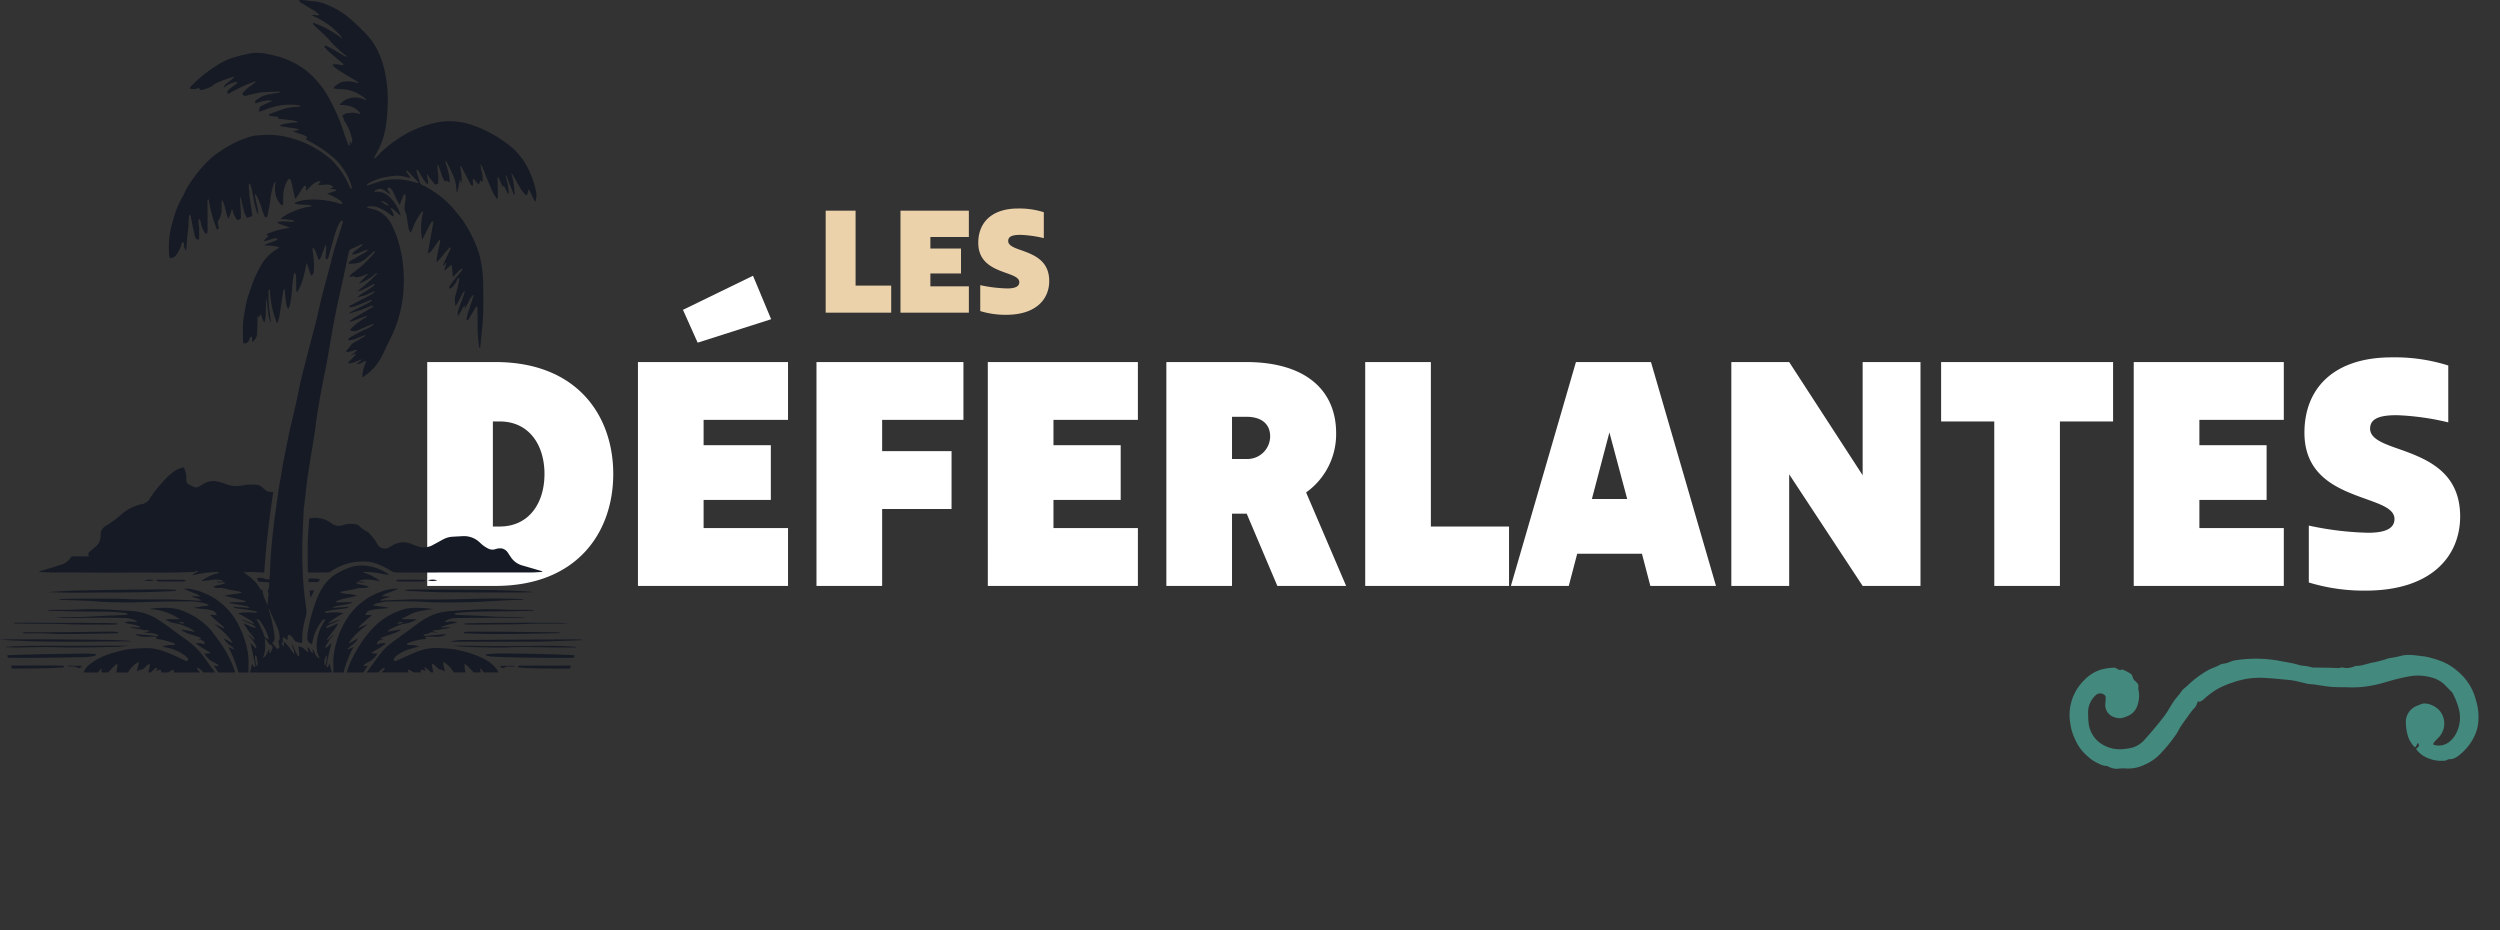 <?xml version="1.0" encoding="UTF-8"?> <svg xmlns="http://www.w3.org/2000/svg" xmlns:xlink="http://www.w3.org/1999/xlink" width="631.671" height="235" viewBox="0 0 631.671 235"><rect x="0" y="0" width="631.671" height="235" fill="#333333" stroke="none"/><defs><clipPath id="clip-path"><rect id="Rectangle_18" data-name="Rectangle 18" width="90.057" height="70.338" transform="translate(0 0)" fill="#43897e"></rect></clipPath><clipPath id="clip-path-2"><rect id="Rectangle_26" data-name="Rectangle 26" width="147.016" height="169.908" fill="none"></rect></clipPath></defs><g id="Groupe_165" data-name="Groupe 165" transform="translate(-174.322 -4286.5)"><g id="Groupe_48" data-name="Groupe 48" transform="translate(0 1763.5)"><path id="Tracé_3795" data-name="Tracé 3795" d="M4.266,0H21.488c20.7,0,29.783-13.588,29.783-28.282S42.186-56.564,21.488-56.564H4.266Zm16.59-15.01V-41.554h1.738c7.268,0,11.3,5.767,11.3,13.272S29.862-15.01,22.594-15.01ZM57.512,0h37.92V-14.615H74.1v-7.11H91.087V-35.55H74.1v-6.4h21.33V-56.564H57.512ZM72.6-61.462l18.565-5.925L86.584-78.368l-17.7,8.611ZM102.621,0h16.59V-19.434h17.538V-34.049H119.211v-7.9h20.54V-56.564h-37.13Zm43.292,0h37.92V-14.615H162.5v-7.11h16.985V-35.55H162.5v-6.4h21.33V-56.564h-37.92Zm61.7-32.074V-42.739h3.555c4.029,0,6.083,1.9,6.083,4.977a5.762,5.762,0,0,1-6.083,5.688Zm0,32.074V-18.249h3.713L219.067,0h17.38L226.335-23.621a18.056,18.056,0,0,0,7.584-15.01c0-10.428-7.268-17.933-22.752-17.933H191.022V0Zm33.654,0h36.34V-15.01h-19.75V-56.564h-16.59Zm57.275-21.962,4.424-16.827,4.5,16.827ZM278.08,0H292.7l2.133-8.137h16.353L313.314,0H329.9L313.472-56.564h-18.96Zm55.695,0H348.39V-28.2L366.955,0H381.57V-56.564H366.955v28.6l-18.565-28.6H333.775Zm66.439,0H416.8V-41.554h13.43v-15.01h-43.45v15.01h13.43Zm35.234,0h37.92V-14.615h-21.33v-7.11h16.985V-35.55H452.038v-6.4h21.33V-56.564h-37.92Zm44.24-.869a47.521,47.521,0,0,0,14.378,2.054c16.748,0,23.858-8.848,23.858-18.723,0-10.9-7.9-14.3-14.378-16.669-4.5-1.58-8.374-2.765-8.374-5.53,0-2.528,2.37-3.4,6.715-3.4a65.019,65.019,0,0,1,13.035,1.817V-55.695a44.812,44.812,0,0,0-14.3-2.054c-14.457,0-22.041,7.663-22.041,19.039,0,9.164,5.925,12.956,11.771,15.326,5.53,2.291,10.981,3.239,10.981,6.478,0,2.212-1.975,3.476-6.636,3.476a78.453,78.453,0,0,1-15.01-1.817Z" transform="translate(278 2671.043)" fill="#fff"></path><path id="Tracé_3794" data-name="Tracé 3794" d="M1.944,0H18.5V-6.84h-9V-25.776H1.944Zm18.9,0h17.28V-6.66H28.4V-9.9h7.74v-6.3H28.4v-2.916h9.72v-6.66H20.844ZM41-.4A21.655,21.655,0,0,0,47.556.54c7.632,0,10.872-4.032,10.872-8.532,0-4.968-3.6-6.516-6.552-7.6-2.052-.72-3.816-1.26-3.816-2.52,0-1.152,1.08-1.548,3.06-1.548a29.629,29.629,0,0,1,5.94.828V-25.38a20.42,20.42,0,0,0-6.516-.936c-6.588,0-10.044,3.492-10.044,8.676,0,4.176,2.7,5.9,5.364,6.984,2.52,1.044,5,1.476,5,2.952,0,1.008-.9,1.584-3.024,1.584A35.751,35.751,0,0,1,41-6.948Z" transform="translate(381 2602)" fill="#ecd2ab"></path><g id="Groupe_45" data-name="Groupe 45" transform="translate(766.66 2758) rotate(-146)"><g id="Groupe_35" data-name="Groupe 35" transform="translate(0 0)" clip-path="url(#clip-path)"><path id="Tracé_3140" data-name="Tracé 3140" d="M10.588,48.227c-.369.682-.211,1.167.481,1.391-.044-.328-.085-.634-.125-.94-.048-.38.134-.454.461-.355a6.82,6.82,0,0,1,2.94,1.515,13.437,13.437,0,0,1,2.3,2.626,4.4,4.4,0,0,1-.116,4.691c-.18.3-.411.563-.58.864-.824,1.463-3.637,1.88-5.126,1.338a5.064,5.064,0,0,1-3.4-5.453c.112-.609.218-1.219.3-1.834a2.552,2.552,0,0,0-.075-.618,2.287,2.287,0,0,0-.545.114,4.328,4.328,0,0,0-2.451,2.523,7.152,7.152,0,0,0-.34,1.978,8.634,8.634,0,0,0,2.681,6.2,18.226,18.226,0,0,0,3.789,2.654,2.746,2.746,0,0,0,.945.245c.869.177,1.734.4,2.613.5a8.012,8.012,0,0,0,3.534-.6,12.23,12.23,0,0,0,3.975-2.381,32.384,32.384,0,0,0,2.395-2.448c.338-.353.66-.722.98-1.092,1.01-1.17,1.951-2.409,3.04-3.5a26.1,26.1,0,0,1,4.9-4.039c1.28-.775,2.482-1.684,3.783-2.419s2.68-1.324,4.022-1.981c.279-.136.547-.3.82-.443a7.12,7.12,0,0,1,.729-.377c.812-.316,1.636-.6,2.446-.922a15.758,15.758,0,0,0,1.753-.775c2.035-1.113,4.09-2.2,6.066-3.406a19.7,19.7,0,0,0,3.163-2.452,21.99,21.99,0,0,0,2.582-2.959,22.985,22.985,0,0,0,2.266-3.6A23.641,23.641,0,0,0,62.065,28.5c.169-.585.3-1.131.976-1.33a3.42,3.42,0,0,1-.2-2.226,21.424,21.424,0,0,0,.128-2.236c.036-1.037.079-2.075.07-3.112-.006-.64-.132-1.278-.155-1.917a37.21,37.21,0,0,1,.48-6.178,12.009,12.009,0,0,1,1.888-5.156A9.276,9.276,0,0,1,68.577,3,9.683,9.683,0,0,0,70.3,1.735,4.76,4.76,0,0,1,72.511.905c.142-.031.32-.019.422-.1A4.99,4.99,0,0,1,75.124.155a8.918,8.918,0,0,1,3.1-.033,11.488,11.488,0,0,1,4.891,1.648,15.485,15.485,0,0,1,2.311,1.624A19.727,19.727,0,0,1,87.51,5.63,12.33,12.33,0,0,1,89.776,15.7a9.543,9.543,0,0,1-2.025,4.493,15.04,15.04,0,0,1-2.51,2.283c-.24.192-.694.1-1.044.174-.214.044-.535.093-.6.235-.2.434-.579.4-.925.454a10.462,10.462,0,0,1-1.631.167,1.259,1.259,0,0,1-.875-.335,1.812,1.812,0,0,0-1.3-.568c-.6-.1-1.2-.2-1.435-.908a1.364,1.364,0,0,0-.383-.459,7.435,7.435,0,0,1-2-3.541,4.227,4.227,0,0,1,.4-3.184,7.487,7.487,0,0,1,1.36-1.748,4.272,4.272,0,0,1,1.379-.641,3.2,3.2,0,0,1,3.79,1.4c.172.324.353.642.542.958.536.9.7.984,1.559.838a1.671,1.671,0,0,0,1.212-1.4,5.754,5.754,0,0,0-1.1-4.848,18.871,18.871,0,0,0-1.277-1.722,7.326,7.326,0,0,0-4.5-2.591,8.476,8.476,0,0,0-6.375,1.794,15.994,15.994,0,0,0-1.82,1.67,6.678,6.678,0,0,0-1.5,3.646c-.342,2.4-.6,4.823-.756,7.244-.1,1.557.092,3.128.092,4.693,0,.856-.135,1.71-.2,2.567a9.656,9.656,0,0,1-.047,1.146c-.113.577-.342,1.132-.451,1.709a24.559,24.559,0,0,1-2.021,5.8c-.473,1.016-1.248,1.887-1.746,2.893-.335.678-.969,1.017-1.376,1.587-.254.355-.511.708-.767,1.062a1.615,1.615,0,0,1-.2.26,33.1,33.1,0,0,1-9.384,6.3c-1.13.466-2.235.994-3.365,1.461-.67.274-1.375.463-2.049.729-.387.154-.735.4-1.116.576-.4.184-.824.335-1.239.5a1.951,1.951,0,0,0-.356.125c-1.213.789-2.418,1.592-3.632,2.377-.593.384-1.2.743-1.8,1.117a1.833,1.833,0,0,0-.244.213c-.2.182-.37.474-.6.53A4.342,4.342,0,0,0,35.6,56.074a5.144,5.144,0,0,0-.5.624c-.078.1-.127.241-.227.3-1.321.837-2.094,2.217-3.225,3.25a29.3,29.3,0,0,0-2.416,2.805c-.047.055-.079.126-.131.176a25.382,25.382,0,0,0-2.056,2.021c-1.356,1.661-3.313,2.4-5.1,3.362a22.459,22.459,0,0,1-3.566,1.227,13.623,13.623,0,0,1-5.208.436,14.422,14.422,0,0,1-5.579-1.635,15.351,15.351,0,0,1-2.738-1.934,13.678,13.678,0,0,1-3.157-3.6A10.179,10.179,0,0,1,.2,59.315,13.191,13.191,0,0,1,.392,53.8c.324-1.187.595-2.464,1.8-3.207.249-.154.319-.57.552-.78A8.553,8.553,0,0,1,6.936,47.8a6.431,6.431,0,0,1,3.38.2.812.812,0,0,1,.191.105c.028.019.04.06.081.125" transform="translate(0 -0.001)" fill="#43897e"></path></g></g><g id="Groupe_47" data-name="Groupe 47" transform="translate(174.322 2523)" clip-path="url(#clip-path-2)"><path id="Tracé_3144" data-name="Tracé 3144" d="M142.98,47.945a21.624,21.624,0,0,0-1.224-3.836,17.663,17.663,0,0,0-5.986-7.8,32.38,32.38,0,0,0-8.668-4.668,18.681,18.681,0,0,0-5.139-.993,16.651,16.651,0,0,0-4.7.451,27.661,27.661,0,0,0-8.782,3.783,29.669,29.669,0,0,0-5.763,4.806,2.625,2.625,0,0,1-.437.314l-.136-.126c.123-.25.229-.511.373-.748a19.533,19.533,0,0,0,2.566-7.005,41.584,41.584,0,0,0,.454-4.716,33.958,33.958,0,0,0-.592-8.883,22.37,22.37,0,0,0-1.928-5.809,17.588,17.588,0,0,0-2.755-4.007c-1.2-1.255-2.476-2.448-3.762-3.62A21.353,21.353,0,0,0,90.763,1.4,11.352,11.352,0,0,0,87.018.325C86.054.25,85.1.112,84.132.018A1.48,1.48,0,0,0,83.1.209a4.61,4.61,0,0,0,.495.421q1.351.836,2.716,1.652a7.878,7.878,0,0,1,2.027,1.5c-.64.289-1.261-.258-1.915.109a21.531,21.531,0,0,1,4.287,2.413c1.366.991,3.268,2.862,3.386,3.453a26.06,26.06,0,0,0-7.406-4.044c-.013.465.29.657.518.875,1.077,1.031,2.2,2.019,3.238,3.084a29.709,29.709,0,0,0,4.61,4.383c.089.059.132.19.2.288a1.941,1.941,0,0,1-.763-.28c-.936-.545-1.864-1.1-2.8-1.641-.49-.28-1-.528-1.5-.785-.207-.106-.422-.208-.6.171a9.743,9.743,0,0,0,.893,1.028c1.184,1.047,2.395,2.063,3.6,3.089.165.141.393.253.221.542-.876-.031-1.735-.428-2.7-.1a3.17,3.17,0,0,0,.406.492c.5.383,1,.777,1.536,1.109,1.421.879,2.862,1.727,4.29,2.594a2.719,2.719,0,0,1,.386.41,2.717,2.717,0,0,1-.541-.057,6.493,6.493,0,0,0-2.868-.321,3.4,3.4,0,0,0-1.235.28,7.806,7.806,0,0,0-1.271.894,4.245,4.245,0,0,0-.473.545c.448.069.771.137,1.1.166.832.074,1.68.057,2.5.21a10.328,10.328,0,0,1,4.552,2.286.844.844,0,0,1,.147.245l-.063.119a5.37,5.37,0,0,0-3.507-.649,4.945,4.945,0,0,0-3.186,1.854,7.777,7.777,0,0,1,3.041.412,4.579,4.579,0,0,1,2.316,1.77c-.155.04-.229.087-.277.068a6.084,6.084,0,0,0-2.614-.244,2.138,2.138,0,0,0-1.778.806c.16.237.45.476.42.664-.053.339.137.514.276.724a12.587,12.587,0,0,1,1.8,4.344,1.49,1.49,0,0,1-.148,1.21l-.415-.809a1.871,1.871,0,0,0,.045.654c.05.221.142.442-.211.641a2.876,2.876,0,0,1-.289-.465c-.317-.819-.652-1.633-.918-2.469a47.078,47.078,0,0,0-3.6-8.53,23.156,23.156,0,0,0-6.036-7.49,20.941,20.941,0,0,0-5.621-3.075,26.274,26.274,0,0,0-4.362-1.145,10.742,10.742,0,0,0-3.871-.168,43.667,43.667,0,0,0-5.033,1.246,16.959,16.959,0,0,0-3.617,1.8A32.87,32.87,0,0,0,55.905,21.8a4.421,4.421,0,0,0-.393.535,3.208,3.208,0,0,0,2.377-.124l.353.557A7.2,7.2,0,0,0,61.7,21.388a5.968,5.968,0,0,1,1.366-.741c1.109-.437,2.237-.824,3.36-1.224a2.045,2.045,0,0,1,.465,0c-.386.34-.642.581-.916.8-.4.326-.833.621-1.228.956a1.555,1.555,0,0,0-.581,1,7.119,7.119,0,0,1,2.775-1.425.475.475,0,0,1,.639.16c-.767.85-1.9,1.293-2.564,2.208.086.241.155.435.236.664a38.319,38.319,0,0,1,7.01-3.3,1.2,1.2,0,0,1-.376.515c-.318.253-.655.482-.98.726a10.6,10.6,0,0,0-2.114,1.97c.026.045.033.07.05.083.034.027.089.04.108.074.235.44.562.427,1,.306.95-.262,1.921-.452,2.883-.669a5.632,5.632,0,0,1,.927-.185c1.443-.073,2.888-.124,4.332-.176a2.039,2.039,0,0,1,.407.067,1.231,1.231,0,0,1-.634.277c-.709.119-1.422.211-2.128.345a6.922,6.922,0,0,0-3.673,1.729c.03.165.061.331.1.567.725-.2,1.4-.43,2.092-.58a4.355,4.355,0,0,1,2.158-.058,2.993,2.993,0,0,1-.613.3c-.7.311-1.4.634-2.1.946-.678.3-.508.914-.632,1.532.291-.088.482-.136.666-.2q.792-.289,1.581-.592a16.175,16.175,0,0,1,7.582-.909c.225.023.491.007.634.327-.2.036-.347.076-.5.091a16.035,16.035,0,0,0-3.931.617c-1.041.367-2.076.754-3.107,1.149-.187.072-.463.127-.373.507l2.33.3c-.01.152-.02.3-.032.471.879.092,1.738.129,2.573.284a7.612,7.612,0,0,1,2.547.52,6.047,6.047,0,0,1-1.557.176c-.558.075-1.117.154-1.67.254a2.878,2.878,0,0,0-1.594.606c.959.146,1.783.229,2.587.408a10.321,10.321,0,0,1,2.362.428c0,.051,0,.1,0,.153l-1.515.3c1.191.688,2.556.7,3.628,1.485l-.369.508c.044.066.061.116.1.137.114.072.233.136.352.2a33.451,33.451,0,0,1,5.9,3.822A15.716,15.716,0,0,1,96.3,46.528a11.358,11.358,0,0,1,.247,1.169c-.463-.019-.505-.337-.6-.566a20.772,20.772,0,0,0-2.981-4.979,15.674,15.674,0,0,0-3.167-3.045,26.1,26.1,0,0,0-11-4.758,22.686,22.686,0,0,0-2.748-.284c-1.012-.025-2.03.053-3.042.126a9.135,9.135,0,0,0-1.926.268,31.936,31.936,0,0,0-3.036,1.1,25.967,25.967,0,0,0-4.723,2.632,16.274,16.274,0,0,0-1.608,1.119,28.157,28.157,0,0,0-4.672,4.978A27.317,27.317,0,0,0,54.6,48.008c-.273.569-.518,1.155-.837,1.7a21.636,21.636,0,0,0-1.971,4.439c-.271.854-.471,1.731-.748,2.582a19.648,19.648,0,0,0-.657,3.7,20.3,20.3,0,0,0-.008,4.126,4.123,4.123,0,0,0,.167.662,2.148,2.148,0,0,0,1.9-1.2,7.493,7.493,0,0,0,1.02-2.347,2.19,2.19,0,0,1,.25-.524c.432.078.4.374.387.638a2.942,2.942,0,0,0,.47,1.556,2.293,2.293,0,0,0,.154-.659c.108-1.284.2-2.568.316-3.851.033-.381.132-.757.157-1.138.067-1.034.107-2.071.169-3.1a1.925,1.925,0,0,1,.213-.458c.136.37.237.589.3.819.057.215.059.443.105.661.234,1.1.454,2.2.721,3.287a2.861,2.861,0,0,0,.763,1.768c.066-.429.33-.147.484-.161,0-.87-.024-1.725.007-2.577s-.363-1.71-.063-2.662c.614.578.427,1.357.709,1.965a7.119,7.119,0,0,0,.983,1.885c.468-.263.477-.263.483-.663.01-.656.01-1.313.007-1.969-.008-1.81-.022-3.62-.027-5.43,0-.228-.085-.5.286-.7a35.2,35.2,0,0,0,2.112,7.665l.474-.266c-.093-.55-.2-1.051-.249-1.557a.942.942,0,0,1,.179-.561,4.8,4.8,0,0,0,.764-2.823q-.008-.848,0-1.7c0-.17-.029-.373.242-.406.72,1.419.777,3.053,1.444,4.59.215-.48.4-.839.538-1.217s.227-.79.337-1.186l.152-.041a6.424,6.424,0,0,0,1.26,2.807,2.152,2.152,0,0,1,.47-.216c.38-.067.451-.3.434-.639-.024-.474,0-.951-.027-1.425-.058-1.082-.137-2.163-.2-3.244a1.2,1.2,0,0,1,.085-.342c.641,1.736.647,3.637,1.667,5.254l1.378-.452c-.1-.7-.2-1.363-.3-2.027-.1-.691-.208-1.38-.295-2.073a11.6,11.6,0,0,1-.192-2.02,9.754,9.754,0,0,1-.08-2.168c.2.209.357.3.388.418a27.178,27.178,0,0,1,.661,2.82,25.111,25.111,0,0,0,.94,4.047,3.377,3.377,0,0,0,.22.448l.148-.046c-.132-1.684-.682-3.3-.918-4.991a1.678,1.678,0,0,1,.58.606,17.466,17.466,0,0,1,1.063,2.62,16.337,16.337,0,0,0,.712,2.042c.1.26.148.657.51.625.337-.031.386-.412.439-.691.232-1.216.523-2.428.641-3.655a22.314,22.314,0,0,1,.853-4.017.574.574,0,0,1,.469-.5,9.062,9.062,0,0,0,.037,3.17,5.285,5.285,0,0,0,1.6,2.733.872.872,0,0,0,.31-.818c.009-.52,0-1.041,0-1.561A8.081,8.081,0,0,1,80.337,45.5a.765.765,0,0,1,.455-.335c.085-.016.231.226.331.366a.7.7,0,0,1,.086.255q.388,1.741.773,3.483c.066.3.134.593.2.89l.156.03c.348-.518.7-1.033,1.043-1.555s.64-1.038.993-1.534c.081-.114.3-.132.454-.194a1.361,1.361,0,0,1,.139.474,1.636,1.636,0,0,0-.016.766c.242-.2.439-.348.615-.517.325-.314.627-.652.958-.96a3.887,3.887,0,0,1,2.067-.948c.044.478-.594.546-.492,1.062.341-.024.673-.05,1-.069a9.659,9.659,0,0,1,1.552-.061,1.318,1.318,0,0,1,1.164.689c-.17.07-.292.119-.412.172-.136.059-.27.123-.51.233,1.519.082,1.519.082,1.741.42a23.857,23.857,0,0,0-2.312.782c.326.135.559.215.779.326a19.727,19.727,0,0,1,2.029,1.072c.4.263.918.5.994,1.2a4.842,4.842,0,0,1-.746-.11,21.375,21.375,0,0,0-6.443-1.023,19.569,19.569,0,0,0-2.631.18,12.205,12.205,0,0,0-1.828.474c-.138.041-.244.188-.49.388.506.084.832.164,1.162.189.879.066,1.76.1,2.64.161.23.015.468.046.583.328-2.77.292-6.682,1.927-7.882,3.218a11.131,11.131,0,0,1,1.827.114c.555.123,1.215-.07,1.784.519-1.513.148-2.939-.264-4.43.169.964.853,2.217.782,3.173,1.424a20.756,20.756,0,0,0-5.976,1.637l.62.458c-.39.4-.9.631-1.2,1.254.365-.067.626-.093.875-.164.516-.147,1.02-.345,1.541-.47a1.355,1.355,0,0,1,1.034.043c-.009.3-.226.347-.408.417-.839.326-1.681.645-2.521.97a2.826,2.826,0,0,0-.306.162c.006.045.012.09.018.135a14.81,14.81,0,0,1,3.561.409c-.018.109-.008.171-.034.191a3.817,3.817,0,0,1-.437.314,11.349,11.349,0,0,0-4.26,4.535,27.608,27.608,0,0,0-2,4.344c-.43,1.276-.917,2.537-1.283,3.831a29.472,29.472,0,0,0-.6,3.038,26.025,26.025,0,0,0-.439,3.058c-.074,1.468-.029,2.941-.008,4.412.009.643.3.777.891.5a1.235,1.235,0,0,0,.657-.735,4.578,4.578,0,0,1,.23-.635c.06-.11.216-.168.354-.267.294.455.133.915.206,1.407a2.767,2.767,0,0,0,1.243-2.144c.011-.923.052-1.846.079-2.769.016-.542.029-1.085.046-1.628,0-.032.034-.063.053-.1l.247.42.455-.859c.37.715.364,1.511.978,2.138.557-2.068.21-4.1.459-6.1.2,1.065.26,2.139.438,3.194a9.263,9.263,0,0,0,.7,3.107,9.12,9.12,0,0,0-.112-1.406c-.14-1.118-.32-2.232-.4-3.355s-.059-2.257-.069-3.386c0-.162.038-.362.353-.352a24.583,24.583,0,0,0,1.823,8.586,7.083,7.083,0,0,0,.53-1.656c.358-2.176.683-4.358,1.019-6.539.029-.19.005-.407.336-.507a7.4,7.4,0,0,1,.1.8,24.453,24.453,0,0,0,.426,3.342,4.693,4.693,0,0,0,.375.919,4.585,4.585,0,0,0,.585-1.837,28.935,28.935,0,0,0,.421-3.485c.069-1.123.229-2.24.371-3.357a2.523,2.523,0,0,1,.28-.609,2.358,2.358,0,0,1,.368,1.309q0,1.46.025,2.919a.866.866,0,0,0,.233.752c1.466-2.3,1.836-4.884,2.386-7.435.459,1.075.65,2.226,1.19,3.287a1.555,1.555,0,0,0,.631-1.214,24.375,24.375,0,0,0-.019-2.847c-.046-.786-.2-1.566-.285-2.35-.023-.208-.1-.457.195-.647.735.906.85,2.1,1.4,3.134a4.041,4.041,0,0,0,.793-1.592c.252-.65.465-1.314.713-1.966.044-.117.172-.2.261-.3a5.137,5.137,0,0,1,.024,1.326q-.055.911-.091,1.824c-.008.207.019.471.277.449.14-.012.313-.226.38-.388a8.805,8.805,0,0,0,.279-.969c.477-1.684.933-3.376,1.442-5.051A10.993,10.993,0,0,1,93.572,56.1c.13-.194.232-.436.5-.327s.229.337.14.578c-.147.4-.26.815-.392,1.222-.894,2.76-1.826,5.506-2.506,8.333-.6,2.512-1.327,5-1.982,7.5-.307,1.174-.585,2.357-.863,3.539-.37,1.572-.708,3.153-1.1,4.72-.367,1.484-.785,2.955-1.172,4.434q-.724,2.769-1.432,5.544c-.394,1.546-.8,3.089-1.154,4.645-.475,2.106-.884,4.226-1.354,6.332-.455,2.042-.965,4.073-1.425,6.114-.3,1.339-.561,2.688-.832,4.034-.267,1.324-.534,2.649-.781,3.976-.2,1.084-.372,2.173-.559,3.259-.185,1.065-.4,2.125-.555,3.193-.251,1.672-.468,3.349-.7,5.024-.2,1.427-.432,2.851-.6,4.283-.246,2.153-.483,4.308-.655,6.468-.162,2.048-.234,4.1-.352,6.157-.024.422-.076.844-.113,1.252a1.973,1.973,0,0,1-1.3-.234,3.368,3.368,0,0,0-1.859-.044l.389.861,2.759.184c-.093.768.085,1.525-.473,2.166.362.363.267.823.229,1.268-.066.785-.141,1.57-.212,2.361a2.785,2.785,0,0,1-.185-.4c-.326-1.131-1.123-2.119-1-3.412a.783.783,0,0,1-.757-.476,10.18,10.18,0,0,0-2.525-2.9c-.481-.361-.979-.7-1.616-1.149.737-.03,1.318-.085,1.9-.071.991.024,1.982.092,2.973.136a2.254,2.254,0,0,0,.392-.063c.45-6.785,1.248-13.528,2.272-20.289a3.951,3.951,0,0,0-.489-.034,2.132,2.132,0,0,1-1.565-.53c-.225-.188-.446-.382-.665-.578a2.529,2.529,0,0,0-1.371-.68,12.42,12.42,0,0,0-3.9.194,7.661,7.661,0,0,1-3.27-.149,26.651,26.651,0,0,0-3.085-.929,4.933,4.933,0,0,0-3.119.541c-.455.247-.889.532-1.335.8a1.255,1.255,0,0,1-1.171.109c-.436-.185-.861-.4-1.283-.611a1.248,1.248,0,0,1-.712-1.15c-.009-.316.005-.634-.012-.95a5.238,5.238,0,0,0-.671-2.278,7.178,7.178,0,0,0-2.743,1.264,19.648,19.648,0,0,0-3.027,3.008,22.59,22.59,0,0,0-2.694,3.483,2.808,2.808,0,0,1-2.079,1.541,11.1,11.1,0,0,0-5.157,2.589,26.952,26.952,0,0,1-3.87,2.854,2.652,2.652,0,0,0-1.405,2.53,3.4,3.4,0,0,1-1.4,2.873c-.443.351-.858.737-1.276,1.118a.894.894,0,0,0-.273,1.255h-.752c-1.041,0-2.082.011-3.123-.006a.831.831,0,0,0-.788.375,4.063,4.063,0,0,1-1.909,1.573c-1.426.483-2.873.9-4.313,1.342-.546.168-1.1.327-1.643.49.01.048.019.1.028.143.991.047,1.981.124,2.972.134,2.127.021,4.255,0,6.383.009,4.049.01,8.1.078,12.148.024,5.7-.075,11.4.136,17.094-.147a1.54,1.54,0,0,0,.905-.2c.141-.1.379-.066.694-.11-.5.489-1.1.555-1.552,1.109,1.3-.227,2.448-.459,3.6-.617.869-.119,1.749-.152,2.625-.2a1.375,1.375,0,0,1,.441.131c0,.048,0,.1-.006.144a12.024,12.024,0,0,0-4.443,2.024,20.348,20.348,0,0,0,2.415-.248,6.421,6.421,0,0,1,2.811.074c.107.023.2.127.3.194-.01.045-.02.089-.029.133h-1.68c.833.495,1.623-.065,2.339.3-.954.621-2.161.437-3.152,1.022a2.22,2.22,0,0,0,1.268.279,6.231,6.231,0,0,1,1.669.131,16.95,16.95,0,0,0,2.219.5c.574.1,1.148.2,1.72.319a1.357,1.357,0,0,1,.311.151l-.01.155c-1.394.328-2.852.293-4.254.683.614.2,1.238.331,1.857.486q1.6.4,3.2.835a1.242,1.242,0,0,1,.341.239,6.461,6.461,0,0,1-1.414.105c-.475,0-.951-.023-1.425,0a5.915,5.915,0,0,0-1.412.058c.092.1.116.159.149.164,1.305.236,2.611.466,3.916.7a1.446,1.446,0,0,1,1.088.5l-4.032-.267c-.015.054-.029.108-.044.163a4.3,4.3,0,0,0,.728.238c.914.13,1.834.219,2.748.346.691.1,1.38.217,2.065.353.144.028.265.169.4.258-.019.057-.037.114-.055.171-.523-.037-1.045-.088-1.569-.106s-1.042-.028-1.561,0-1.051.111-1.666.179c.784.432,1.5.8,2.183,1.208,1.653.987,1.649.995,1.9,1.575-.357-.152-.64-.225-.925-.355-.634-.289-1.287-.537-1.937-.789a.971.971,0,0,0-.327-.005c.629.347,1.272.6,1.884.906a4.454,4.454,0,0,1,1.883,1.121,2.568,2.568,0,0,1-1.627-.444c-.5-.2-1-.414-1.618-.67a24.394,24.394,0,0,0,2.148,3.013,2.048,2.048,0,0,1,.686,1.345c-.571-.471-.944-1.079-1.588-1.367a.441.441,0,0,0,.132.223,8.843,8.843,0,0,1,1.718,2.33c.129.228.316.45.047.769l-1.344-1.331a3.541,3.541,0,0,0,.161.722c.362,1.666.713,3.335,1.066,5,.049.23-.049.342-.317.335l-.511-.763-.506,2.162H91.456l-.514-2.172-.63.961c-.1-.276-.2-.41-.182-.523q.22-1.225.484-2.441c.238-1.088.494-2.172.743-3.258-.513.348-.835.946-1.436,1.291-.172-.594.256-.9.451-1.275a6.933,6.933,0,0,1,.7-1.076c.258-.33.568-.618.855-.924l-.109-.1-1.478,1.406-.125-.1c.8-1.48,2.134-2.621,2.859-4.206-.842.366-1.622.707-2.4,1.041-.22.095-.451.209-.714-.077a6.133,6.133,0,0,1,1.833-1c.627-.3,1.272-.566,1.909-.846-1.147.061-2.075.754-3.192.94a16.233,16.233,0,0,1,3.986-2.61,2.389,2.389,0,0,0-.453-.061,11.965,11.965,0,0,0-3.909-.017c-.123.019-.262-.072-.491-.142.2-.146.3-.267.412-.288.753-.138,1.508-.268,2.266-.375.892-.126,1.789-.217,2.68-.347a3.316,3.316,0,0,0,.654-.238l-.038-.152-3.962.253c.747-.618,1.663-.473,2.489-.7a10.817,10.817,0,0,0,2.531-.634.647.647,0,0,0-.334-.091c-1.108.016-2.216.039-3.324.053-.18,0-.412.125-.533-.223,1.7-.864,3.643-.873,5.391-1.519-.726-.159-1.434-.289-2.146-.385a4.133,4.133,0,0,1-2.218-.468c.367-.1.62-.183.879-.231.9-.169,1.81-.316,2.712-.491.347-.067.679-.229,1.027-.266.557-.059,1.122-.034,1.682-.077.324-.025.643-.115,1.109-.2-1.1-.65-2.311-.467-3.334-1.04.467-.257.47-.273.952-.163a2.5,2.5,0,0,0,1.3-.093c-.5-.187-1.05.041-1.678-.246a5.777,5.777,0,0,1,2.9-.33c.86.1,1.717.231,2.574.348a12.006,12.006,0,0,0-4.278-2.155,1.476,1.476,0,0,1,.64-.167,24.478,24.478,0,0,1,4.412.553c.5.067.99.149,1.486.225a2.841,2.841,0,0,0-.867-.655,12.183,12.183,0,0,0-5.485-1.736,9.748,9.748,0,0,0-2.877.3,16.987,16.987,0,0,0-3.837,1.669,10.668,10.668,0,0,0-3.565,3.364,20.586,20.586,0,0,0-2.114,4.594,39.5,39.5,0,0,0-1.734,6.717,11.518,11.518,0,0,0-.144,1.888,1.283,1.283,0,0,0,.3.776,4.529,4.529,0,0,0,.845.615,6.928,6.928,0,0,0,.2-.739,12.06,12.06,0,0,1,2.362-5.173.726.726,0,0,1,.84-.352c-.081.151-.139.263-.2.374-.34.611-.722,1.2-1.012,1.835a10.567,10.567,0,0,0-.965,4.652,5.533,5.533,0,0,0,.571,2.471,2.437,2.437,0,0,1,.1.472c-1.06-.517-1.152-1.586-1.738-2.431.041.446.069.759.106,1.175-.756-.357-.633-1.25-1.256-1.548-.244.45.262.9.045,1.287-.388-.336-.745-.643-1.1-.953a2.045,2.045,0,0,0-1.374-.5c.088.676.168,1.3.249,1.924.027.211.029.41-.333.5-.264-.517-.557-1.039-.8-1.582a7.284,7.284,0,0,0-.8-1.539c.135.9.793,1.639.686,2.627-.923-1.051-1.491-2.393-2.794-3.212a2.237,2.237,0,0,1,.1,1.361l-.615-.97c.485-.116.424-.459.4-.8a7.054,7.054,0,0,1,.03-.759l1.119.777c.219-.437-.2-1.027.4-1.295.644.14.93.693,1.216,1.14.514.8,1.3.749,2.017.938.056-.113.093-.152.092-.191a21.444,21.444,0,0,1,.867-6.271,5.383,5.383,0,0,0,.172-2.256c-.224-1.674-.455-3.35-.609-5.031-.148-1.618-.224-3.244-.3-4.868-.226-5.07.034-10.13.285-15.191,0-.067.011-.135.02-.2.142-1.186.288-2.371.426-3.557.131-1.12.236-2.244.386-3.361.186-1.383.4-2.764.614-4.143.186-1.2.393-2.4.589-3.595.233-1.424.477-2.846.691-4.273.194-1.293.339-2.593.534-3.886q.368-2.437.786-4.868c.27-1.554.568-3.1.869-4.65.287-1.479.608-2.952.886-4.433s.517-2.972.777-4.458c.281-1.6.555-3.2.853-4.792q.509-2.72,1.058-5.432c.177-.882.384-1.757.579-2.636.356-1.6.716-3.206,1.068-4.811.193-.878.371-1.759.557-2.637.228-1.077.467-2.153.682-3.232a1.086,1.086,0,0,1,.733-.871c.793-.322,1.559-.707,2.341-1.054a3.034,3.034,0,0,1,.568-.1c-.865,1.082-2.155,1.486-2.848,2.567a2.119,2.119,0,0,0,.887-.054c.844-.305,1.674-.651,2.508-.983.175-.069.341-.224.615.009a8.653,8.653,0,0,1-.867.667c-1.052.617-2.119,1.208-3.179,1.81a2.167,2.167,0,0,0-.854.828c.1.061.153.13.206.126a15.7,15.7,0,0,0,2.071-.181,5.412,5.412,0,0,0,2.484-1.447q.8-.728,1.625-1.434c.079-.067.214-.069.439-.136a2.726,2.726,0,0,1-.222.39c-.574.639-1.147,1.28-1.733,1.908a28.152,28.152,0,0,1-3.71,3.162,3.032,3.032,0,0,0-.929,1,1.948,1.948,0,0,0,.546-.007,1,1,0,0,1,1.024.1.672.672,0,0,0,.449.043,6.378,6.378,0,0,0,2.287-.779,1.272,1.272,0,0,1,.335-.092l.049.085-2.26,2.315a2.684,2.684,0,0,0,.423-.067,13.8,13.8,0,0,0,3.511-2.15.937.937,0,0,1,.765-.326,38.822,38.822,0,0,1-5.12,4.543,4.827,4.827,0,0,0,1.306-.345c.875-.413,1.725-.877,2.584-1.324.166-.087.315-.262.556-.036a2.937,2.937,0,0,1-.373.4q-.876.636-1.77,1.246a10.505,10.505,0,0,0-2.338,1.605,16.831,16.831,0,0,0,2.208-.593c.724-.266,1.414-.625,2.119-.942l.1.164a5.1,5.1,0,0,1-.747.6c-1.35.728-2.715,1.428-4.074,2.139-.565.3-1.128.594-1.693.892l.027.166a1.919,1.919,0,0,0,.6.053,11.231,11.231,0,0,0,1.419-.425c1.03-.392,2.046-.819,3.074-1.214.206-.079.419-.285.765-.036-.38.245-.7.488-1.046.668-1.184.609-2.383,1.191-3.57,1.792-.405.2-.8.437-1.194.656l.069.153c1.067-.33,2.141-.636,3.2-1,.724-.246,1.421-.568,2.132-.853a.682.682,0,0,1,.778.028c-.309.207-.554.391-.816.546-1.379.815-2.764,1.62-4.144,2.434a4.321,4.321,0,0,0-1.212.944c1.684-.25,3.029-1.129,4.559-1.483a1.252,1.252,0,0,1-.46.463,14.65,14.65,0,0,0-3.215,2.355c-.248.239-.466.509-.711.779a2.047,2.047,0,0,0,1.9.07c1.182-.495,2.36-1,3.544-1.492.16-.066.313-.274.619-.05a10.459,10.459,0,0,1-1.083.75c-.84.438-1.709.817-2.552,1.248-.783.4-1.555.824-2.315,1.265a4.018,4.018,0,0,0-.624.591c.23.089.352.185.46.17a5.619,5.619,0,0,0,1.119-.224c.742-.263,1.465-.579,2.2-.863.192-.074.375-.259.683-.086a2.83,2.83,0,0,1-.28.226c-.914.541-1.831,1.075-2.743,1.618a1.925,1.925,0,0,0-.472.356c-.234.267-.429.567-.649.846a4.264,4.264,0,0,0-.819,1.045c1.012.164,1.863-.409,2.785-.469l.065.147-1.6,1.24c.465,0,.748-.49,1.358-.331l-2.144,2.293c1.477.2,2.463-.767,3.685-.931l-1.426,1.085c.972.244,1.515-.616,2.469-.757a12.108,12.108,0,0,0-1.071,4.221,14.487,14.487,0,0,0,2.234-1.7,14.156,14.156,0,0,0,3.131-4.468c.611-1.285,1.211-2.575,1.857-3.842a29.394,29.394,0,0,0,1.948-4.969,31.641,31.641,0,0,0,1.3-7.647,35.266,35.266,0,0,0-.822-9.822,27.988,27.988,0,0,0-2.1-5.985,7.916,7.916,0,0,0-2.193-2.807,7.488,7.488,0,0,0-3.561-1.511,3.832,3.832,0,0,1-.636-.239c.238-.13.33-.223.424-.225a5.938,5.938,0,0,1,2.21.157,12.24,12.24,0,0,1,2.959,1.611,3.952,3.952,0,0,0,1.223.79c.045-.88-.52-1.5-.8-2.239,1.024.4,1.586,1.349,2.548,2a9.436,9.436,0,0,0-1.53-3.214,11.562,11.562,0,0,0-1.512-1.726,4.332,4.332,0,0,0-2.966-1.107c-.228,0-.49.107-.671-.149a2.17,2.17,0,0,1,2.5-.272,14.047,14.047,0,0,1,1.186.893c.137.106.267.221.4.331a7.892,7.892,0,0,0-.611-1.177c-.115-.2-.211-.476.044-.592a.679.679,0,0,1,.605.1,2.862,2.862,0,0,1,.588.814c.347.684.641,1.4.985,2.081.215.429.479.833.775,1.341a12.356,12.356,0,0,1,.541-1.506c.212-.413.214-.97.814-1.3a6.241,6.241,0,0,1,.1,1.06c-.055.7-.17,1.389-.254,2.084a2.18,2.18,0,0,0,.183,1.383,2.711,2.711,0,0,1,.275.826c.186,1.041.312,2.094.533,3.126a2.332,2.332,0,0,0,.551,1.328c.238-.533.469-.994.653-1.473A14.511,14.511,0,0,1,114,53.8a3.471,3.471,0,0,1,.407-.392l.144.073a18.4,18.4,0,0,0-.51,3.428,12.652,12.652,0,0,0,.29,3.688c.254-.529.449-.951.657-1.366.435-.867.858-1.74,1.328-2.588.16-.287.324-.65.839-.7L115.713,64a2.1,2.1,0,0,0,1.087-.823c.534-.726,1.04-1.473,1.565-2.206a4.557,4.557,0,0,1,.42-.429,1.732,1.732,0,0,1,.068.44c-.275,1.319-.571,2.634-.832,3.956a10.8,10.8,0,0,0-.086,1.314c1.384-1.183,2.164-2.706,3.419-3.791.254.267.085.435,0,.611-.538,1.165-1.08,2.328-1.614,3.5a3.375,3.375,0,0,0-.141.478l.166.128.424-.758.2.136c-.084.288-.188.572-.248.865s-.364.534-.134.93l1.569-1.371.2.033c.089.958.21,1.91.251,2.992.44-.442.792-.817,1.169-1.165a4.486,4.486,0,0,1,1.141-1.019c.214.268.072.448-.073.624-.79.959-1.6,1.9-2.364,2.88a9.654,9.654,0,0,0-.775,1.264.3.3,0,0,0,.065.29.371.371,0,0,0,.3,0,1.177,1.177,0,0,0,.263-.209,4.679,4.679,0,0,0,1.269-1.734c.114-.246.179-.561.6-.715a3.529,3.529,0,0,1-.006.7c-.245,1.1-.457,2.2-.782,3.274a4.984,4.984,0,0,0-.065,3.131c.275-.468.528-.88.762-1.3s.436-.894.694-1.317c.242-.4.311-.926.841-1.144a4.506,4.506,0,0,1-.255,1.011c-.466,1.268-.944,2.532-1.411,3.8a3.189,3.189,0,0,0-.069,1.463c.682-.847,1.025-1.828,1.6-2.665l.123.051v.81c.382-.691.691-1.288,1.034-1.863a4.871,4.871,0,0,1,1.131-1.7,1.025,1.025,0,0,1-.018.517c-.384,1.2-.769,2.405-1.169,3.6a8.188,8.188,0,0,0-.532,2.273c.353.076.5-.131.628-.345q.78-1.305,1.547-2.619c.118-.2.228-.406.341-.609a.828.828,0,0,1,.238.534q.041,1.559.059,3.12c.012,1.086-.028,2.174.029,3.258.058,1.1.2,2.2.319,3.294a2.881,2.881,0,0,0,.122.446l.166-.023c.048-.465.1-.931.142-1.4.162-1.662.336-3.324.481-4.988.08-.922.147-1.848.16-2.773.025-1.765.056-3.531-.007-5.294a36.967,36.967,0,0,0-.489-6.932c-.188-.829-.311-1.678-.57-2.484a33.131,33.131,0,0,0-3.98-8.184c-.644-.972-1.458-1.83-2.18-2.753a22.333,22.333,0,0,0-3.8-3.652,24.859,24.859,0,0,0-4.433-2.734.958.958,0,0,1-.553-.63c-.245-.842-.505-1.679-.759-2.518a.75.75,0,0,1,.062-.8c.984,1.24,1.461,2.765,2.691,3.812.277-.895-.274-1.662-.19-2.647a15.579,15.579,0,0,0,2.3,2.9c-.031-.562.293-.4.532-.36,0-.883.038-1.718-.011-2.548a12.032,12.032,0,0,1-.172-2.428,1.859,1.859,0,0,1,.354.635c.311.89.6,1.787.927,2.672a10.412,10.412,0,0,0,.521,1.043c.5-.415.776.069,1.153.193.046-.089.125-.169.119-.242a10.517,10.517,0,0,0-.169-1.679c-.253-1.043-.588-2.066-.879-3.1a1.774,1.774,0,0,1,.036-.472,3.791,3.791,0,0,1,.3.421c.5,1.035,1.041,2.055,1.477,3.117a8.111,8.111,0,0,1,.849,3.035c0,.245.086.489.11.735.022.221.012.445.017.668a.424.424,0,0,0,.258-.286q.25-1.19.484-2.384c.033-.173.011-.367.262-.364.238.21-.063.606.326.8-.034-.752-.036-1.468-.109-2.176s-.215-1.391-.328-2.086l.166-.064a4.125,4.125,0,0,1,.323.457c.661,1.257,1.31,2.521,1.971,3.777a1.568,1.568,0,0,0,.651.825c.369-.6-.07-1.259.174-1.883.647.37.8,1.166,1.494,1.42l.309-1.027.614.507a13.126,13.126,0,0,0-.12-2.325,7.412,7.412,0,0,1-.407-2.259,4.568,4.568,0,0,1,.334.51c.2.453.388.912.576,1.37.638,1.562,1.25,3.137,1.921,4.685a12.255,12.255,0,0,0,1.379,2.33,3.738,3.738,0,0,0,.147-.7c-.01-1.537-.036-3.074-.053-4.61a1.107,1.107,0,0,1,.066-.272l.126-.019,1.092,2.446.27-.293c.108.2.2.368.292.541.207.4.4.81.622,1.2.062.11.2.177.4.341a25.867,25.867,0,0,0-.908-4.755,1.676,1.676,0,0,1,.45.63c.507,1.3.993,2.608,1.506,3.906.06.152.05.416.368.446a19.112,19.112,0,0,0-.839-5.457,1.872,1.872,0,0,1,.475.561c.579,1.021,1.125,2.063,1.731,3.068a6.015,6.015,0,0,0,1.664,2,3.6,3.6,0,0,0,.489-1.67c.677,1.111,1.019,2.259,1.712,3.286a5,5,0,0,0,.1-3.065M72.51,168.413a7.386,7.386,0,0,1-.433-2.833.683.683,0,0,1,.448.667c.051.685.432,1.381-.015,2.166m-.069-11.877a.673.673,0,0,1,.786.275,12.17,12.17,0,0,1,2.321,4.737c-.843-.191-1.023-.447-1.264-1.205a18.5,18.5,0,0,0-.968-2.29c-.238-.5-.553-.965-.875-1.517m3.335,8.5-.173-.05c.03-.31.06-.619.1-1.082-.606.844-.675,1.941-1.71,2.29.85-1.539.668-3.154.523-4.809.448.22.61.66.873,1,.2.253.35.517.689.6a.567.567,0,0,1,.4.636,2.245,2.245,0,0,1-.709,1.415m1.932-1.025-1.35-1.57c.735-.341.68-.936.632-1.569a32.377,32.377,0,0,0-.918-5.032c-.145-.61-.371-1.2-.558-1.8a1.973,1.973,0,0,1-.044-.232l.1-.036q.316.7.631,1.4c.5,1.109.975,2.23,1.5,3.325a6.341,6.341,0,0,1,.541,3.29l-.324.058.362,1.695-.577.476m12.536,1.506a10.519,10.519,0,0,1-.425,2.79,2.621,2.621,0,0,1,.425-2.79m15.721-113.44a6.4,6.4,0,0,1-2.121-1.3,2.668,2.668,0,0,1,2.121,1.3m7.115-6.316a1.014,1.014,0,0,1,.292.55c-.608-.164-1.212-.343-1.823-.49s-1.22-.294-1.839-.379a16.127,16.127,0,0,0-1.956-.137,14.975,14.975,0,0,0-1.892.09,15.928,15.928,0,0,0-1.923.347c-.609.147-1.2.386-1.8.542a10.252,10.252,0,0,1-1.794.574l-.07-.149a3.042,3.042,0,0,1,.384-.314,12.822,12.822,0,0,1,4.724-1.714c.869-.12,1.74-.264,2.615-.3a8.077,8.077,0,0,1,1.731.218c.54.1,1.069.247,1.645.384-.34-.666-.852-1.156-1.117-1.787l.107-.111a1.145,1.145,0,0,1,.368.172c.435.456.846.936,1.277,1.4.35.375.719.732,1.073,1.1" transform="translate(-7.627 0)" fill="#161a24"></path><path id="Tracé_3145" data-name="Tracé 3145" d="M163.65,287.848c1.142-1.568,2.245-3.167,3.44-4.694a14.724,14.724,0,0,1,2.735-2.717c1.408-1.056,2.843-2.073,4.265-3.111,1.076-.785,2.118-1.62,3.229-2.351a14.226,14.226,0,0,1,4.691-2.214,19.544,19.544,0,0,1,2.663-.4c1.913-.154,3.831-.25,5.748-.372a74.255,74.255,0,0,1,8-.036c2.235.1,4.477.066,6.716.091.244,0,.487,0,.73,0l.014.133a1.868,1.868,0,0,1-.369.083c-2.08.048-4.159.1-6.239.132-2.985.046-5.971.054-8.955.127-1.306.031-2.61.175-3.914.282a3.33,3.33,0,0,0-.613.17c0,.058,0,.117,0,.176a4.281,4.281,0,0,0,.727.159c2.64.122,5.286.168,7.921.361s5.245.11,7.865.215a13.586,13.586,0,0,1,1.653.159c-2.841,0-5.683-.007-8.524,0-3.119.01-6.238.016-9.357.067a5.507,5.507,0,0,0-2.453.687,1.7,1.7,0,0,0-.246.215c.6.237,1.109-.066,1.625-.061a3.487,3.487,0,0,1,1.55.341,19.112,19.112,0,0,0-4.1,1.085c.492.316.879.023,1.257.041a5.354,5.354,0,0,1,1.233.121c-.767.131-1.534.269-2.3.392s-1.543.233-2.4.362c.421.391.9.281,1.295.51-.349-.029-.7-.041-1.047-.093a1.387,1.387,0,0,0-.975.148,2.971,2.971,0,0,1-.888.289.823.823,0,0,0-.623.363c.246.218.482.133.718.094q.432-.07.869-.109c1.077-.1,2.155-.19,3.233-.271a4.62,4.62,0,0,1,.933.036,4.807,4.807,0,0,1-2.44.583c-.7-.032-1.4-.056-2.1-.053a1.745,1.745,0,0,0-.869.254l.4.251c-.031.045-.052.1-.073.1a13.462,13.462,0,0,0-4.4.969c-.209.078-.443.118-.44.465a6.246,6.246,0,0,0,1.585.114,5.689,5.689,0,0,1,1.485.347c-.9.241-1.807.454-2.694.73a10.253,10.253,0,0,0-2.976,1.583,2.925,2.925,0,0,0-.665.669.585.585,0,0,0-.049.534c.084.116.346.132.53.132.122,0,.242-.111.366-.165,1.776-.778,3.532-1.605,5.335-2.318a12.848,12.848,0,0,1,5.444-.75c1.013.052,2.03.091,3.035.213a23.65,23.65,0,0,1,2.374.478,25.2,25.2,0,0,1,5.152,1.766,9.761,9.761,0,0,1,3.646,2.744,6.741,6.741,0,0,1,.523.936h-3.667l-.8-.98-.16.074c.046.3.095.6.142.906h-1.9a1.149,1.149,0,0,0-.16-.349q-.752-.77-1.529-1.515a3.083,3.083,0,0,0-.456-.284,5.606,5.606,0,0,0,.243,2.148h-2.988a7.328,7.328,0,0,0-2.57-2.634c-.052.2-.137.341-.112.462.1.482.242.955.352,1.436a2.323,2.323,0,0,1,0,.463,3.086,3.086,0,0,0-.919-.434c-.639-.048-.951-.5-1.339-.884a2.623,2.623,0,0,0-.347-.323,5.213,5.213,0,0,0-.587-.284c.033.354.04.588.08.815.082.463.183.922.276,1.383h-.543c-.541-.387-.887-1.045-1.753-1.286l.308.87c-.437.024-.775-.49-1.242-.147.035.186.071.374.107.563h-1.9c-.253-.173-.5-.357-.759-.517-.2-.123-.459-.314-.636-.054-.07.1.108.375.173.571h-6.79c.2-.233.4-.468.6-.7.123-.141.246-.279,0-.519a4.458,4.458,0,0,0-1.415,1.218Z" transform="translate(-70.994 -117.94)" fill="#161a24"></path><path id="Tracé_3146" data-name="Tracé 3146" d="M30.369,287.85a5.626,5.626,0,0,1,2.026-2.395,16.793,16.793,0,0,1,5.678-2.6,27.449,27.449,0,0,1,3.656-.874,41.886,41.886,0,0,1,4.519-.271c2.816-.068,5.307,1.075,7.8,2.188.639.285,1.261.608,1.892.913.1.049.206.143.3.138.186-.009.446-.018.531-.133a.564.564,0,0,0-.049-.533,4.674,4.674,0,0,0-.884-.831,11.119,11.119,0,0,0-4.511-1.892c-.32-.056-.63-.171-1.066-.293a9.561,9.561,0,0,1,3.141-.344c.122-.385-.1-.464-.323-.528-.905-.267-1.805-.555-2.722-.777-.586-.142-1.2-.178-1.85-.27l.45-.3a1.015,1.015,0,0,0-.812-.255c-.724.014-1.447.025-2.17.057a5.475,5.475,0,0,1-2.569-.6,3.287,3.287,0,0,1,.454-.049q1.383.094,2.767.2c.314.024.627.063.94.1.357.04.713.079,1.07.127.216.029.435.1.624-.089-.44-.487-.617-.525-3.592-.779l1.441-.331c-.607-.4-1.171-.193-1.67-.335a14.379,14.379,0,0,0-1.522-.279c-.527-.089-1.054-.173-1.581-.258,0-.05.007-.1.011-.15l2.49.108a3.553,3.553,0,0,0-1.993-.774c-.67-.173-1.357-.278-2.132-.432a2.96,2.96,0,0,1,1.574-.342c.51.042,1.016.11,1.525.167l.052-.133a1.669,1.669,0,0,0-.319-.258,7.176,7.176,0,0,0-2.941-.662c-3.775-.077-7.55-.068-11.325.006q-2.972.059-5.952-.1c.621-.035,1.242-.089,1.863-.1,1.628-.028,3.258-.006,4.885-.063,2.078-.074,4.154-.209,6.23-.311,1.421-.07,2.843-.125,4.264-.2.306-.015.61-.071.985-.117-.226-.405-.528-.376-.807-.407-3.581-.4-7.177-.287-10.768-.34-2.713-.04-5.425-.12-8.137-.185a.635.635,0,0,1-.455-.182c.232-.012.463-.032.694-.035,2.126-.023,4.256.03,6.378-.08a83.758,83.758,0,0,1,9.831.1c1.645.108,3.3.152,4.935.306A13.557,13.557,0,0,1,48.88,274.3a55.693,55.693,0,0,1,4.654,3.262c1,.735,2.02,1.443,3.022,2.176a19.471,19.471,0,0,1,4.613,4.727c.79,1.153,1.645,2.262,2.471,3.39H60.652a4.462,4.462,0,0,0-1.415-1.218c-.247.241-.123.378,0,.519.2.232.4.466.6.7h-6.79a.4.4,0,0,0,.075-.108c.045-.158.08-.319.119-.478-.182,0-.395-.062-.54.01a8.055,8.055,0,0,0-.876.576h-1.9c.036-.189.072-.377.107-.563-.468-.343-.806.171-1.222.148-.044-.285.4-.49.085-.824-.665.232-1.023.846-1.55,1.238H46.8c-.049-.71.447-1.354.32-2.095-.464-.025-.66.279-.9.5-.392.375-.7.833-1.34.883a3.222,3.222,0,0,0-.944.434,2.074,2.074,0,0,1,0-.4c.115-.479.234-.957.369-1.431a.327.327,0,0,0-.21-.467,7.256,7.256,0,0,0-2.463,2.572H38.653c.108-.569.227-1.136.315-1.709.018-.118-.079-.254-.156-.481a13.444,13.444,0,0,0-2.051,2.06c-.022.029-.007.086-.008.129h-1.9q.071-.454.142-.906l-.158-.076-.8.982Z" transform="translate(-9.278 -117.942)" fill="#161a24"></path><path id="Tracé_3147" data-name="Tracé 3147" d="M148.761,283.873c0-.7.011-1.4-.015-2.1a17.212,17.212,0,0,1,.7-5.2,21.956,21.956,0,0,1,3.4-7.244,16.755,16.755,0,0,1,7.822-5.815,12.171,12.171,0,0,1,3.818-.807c.179-.008.36.014.7.03-.832.337-1.532.6-2.217.9a9.6,9.6,0,0,0-2.089.989,15.141,15.141,0,0,1,2.277.122,21.173,21.173,0,0,0-2.482.785c.166.294.369.249.572.213a4.2,4.2,0,0,1,.6-.089c3.187-.09,6.368-.337,9.563-.236,2.215.071,4.434.02,6.652-.015,3.551-.056,7.1-.176,10.652-.208,2.4-.022,4.8.058,7.192.1.258,0,.514.04.771.062l-.008.16c-.912.016-1.825.011-2.736.054-1.875.088-3.748.2-5.621.3-1.128.063-2.256.162-3.385.191-2.262.059-4.524.112-6.787.11-2.194,0-4.394.012-6.58-.135-2.851-.192-5.7-.118-8.548-.111a12.1,12.1,0,0,0-3.709.631,1.209,1.209,0,0,0-.3.155c-.049.034-.076.1-.185.249.694.09,1.322.166,1.949.255s1.277.19,1.923.286c-.033.051-.053.114-.078.117-.85.08-1.7.139-2.551.236a12.929,12.929,0,0,0-1.858.3c-.875.232-.866.267-1.448,1.2h1.713c-1.224,1.157-2.479,2.1-3.536,3.28.861-.225,1.6-.724,2.484-.9a26.177,26.177,0,0,0-2.565,2.112,13.145,13.145,0,0,0-2.142,2.52l.1.114,2.191-1.238c-.591,1.288-1.791,1.765-2.7,2.687.666.121.969-.37,1.537-.453a27.769,27.769,0,0,0-2.5,6.391Z" transform="translate(-64.524 -113.965)" fill="#161a24"></path><path id="Tracé_3148" data-name="Tracé 3148" d="M71.591,283.867a26.866,26.866,0,0,0-2.552-6.454l1.363.628.085-.105a.955.955,0,0,0-.161-.3c-.294-.246-.6-.486-.914-.7A5.47,5.47,0,0,1,67.9,275.3c.878.3,1.507.832,2.272,1.124a10.3,10.3,0,0,0-2.088-2.582c-.76-.795-1.7-1.415-2.5-2.217.4.181.806.357,1.206.544.38.178.756.366,1.211.587a.655.655,0,0,0-.3-.568q-1.371-1.161-2.726-2.342c-.147-.127-.269-.284-.513-.545l1.745.088c-.275-.436-.422-.848-.894-1.052a8.382,8.382,0,0,0-2.572-.49,20.565,20.565,0,0,1-2.487-.35c.415-.058.832-.108,1.245-.176s.841-.172,1.264-.236a3.3,3.3,0,0,0,1.436-.223,5.062,5.062,0,0,0-.629-.316,14.026,14.026,0,0,0-4.321-.635c-2.308.011-4.617.011-6.924.053-2.667.049-5.333.177-8,.2-2.148.02-4.3-.034-6.447-.109-1.468-.052-2.93-.226-4.4-.294-2.259-.1-4.519-.164-6.779-.245a.6.6,0,0,1-.438-.164c.3-.022.6-.059.905-.063,1.969-.025,3.937-.063,5.9-.057,3.529.01,7.061-.04,10.585.1,3.011.121,6.016.07,9.024.069,2.147,0,4.295.122,6.442.19.249.008.5.008.746.025.63.041,1.259.1,1.889.131a.85.85,0,0,0,.486-.152,11.661,11.661,0,0,0-2.444-.845c.74-.273,1.439,0,2.255-.138a9.549,9.549,0,0,0-2.085-.986c-.674-.3-1.364-.557-2.123-.863a5.463,5.463,0,0,1,2.346.149A16.874,16.874,0,0,1,71.4,271.375a24.32,24.32,0,0,1,2.422,6.494,16.974,16.974,0,0,1,.365,4.369c-.012.543-.013,1.086-.019,1.629Z" transform="translate(-11.391 -113.959)" fill="#161a24"></path><path id="Tracé_3149" data-name="Tracé 3149" d="M154.775,287.581c.1-.341.17-.693.3-1.023a28.611,28.611,0,0,1,2.981-5.909,25.131,25.131,0,0,1,4.688-5.586,17.487,17.487,0,0,1,6.99-3.583,12.627,12.627,0,0,1,2.958-.228c1.126.005,2.251.133,3.377.212.03,0,.056.059.148.162a27.117,27.117,0,0,0-3.951.7c-1.285.388-2.354,1.158-3.581,1.631l.053.173H172.2l.042.117a2.344,2.344,0,0,1-.337.242,8.914,8.914,0,0,1-2.571.78,12.573,12.573,0,0,0-4.03,1.662.436.436,0,0,0-.142.139c-.022.032-.015.084-.031.206l3.119-.55.059.175a10.511,10.511,0,0,1-1.219.644c-.946.356-1.914.653-2.868.988a1.574,1.574,0,0,0-.989.651l.893-.135.022.079c-.327.1-.653.21-.979.312a.912.912,0,0,0-.708,1.1,3.016,3.016,0,0,1,2.225-.262,33.683,33.683,0,0,1-3.66,2.268l.053.184,1.436.1a6,6,0,0,1-1.609,1.75,11.565,11.565,0,0,0-1.947,1.186c.323.5.695-.029,1.09.178-.249.362-.5.712-.734,1.071-.12.182-.219.378-.327.567Zm14.278-12.633c-.824-.172-1.244-.091-1.56.27a2.718,2.718,0,0,0,1.56-.27" transform="translate(-67.144 -117.673)" fill="#161a24"></path><path id="Tracé_3150" data-name="Tracé 3150" d="M84.27,287.581l-.8-1.227c-.083-.129-.164-.258-.255-.4.353-.25.722.29,1.074-.14a1.92,1.92,0,0,0-.34-.341c-.328-.2-.675-.366-1.015-.545a5.458,5.458,0,0,1-2.189-2.094l1.435-.1.042-.171a37.624,37.624,0,0,1-3.647-2.285,2.894,2.894,0,0,1,2.157.247.777.777,0,0,0-.58-1.057,5.378,5.378,0,0,1-1.015-.4l.883.119a1.558,1.558,0,0,0-.986-.645c-.829-.285-1.669-.54-2.5-.824a5.335,5.335,0,0,1-1.567-.845c.012-.046.024-.092.037-.139l3.1.547.055-.13a2.736,2.736,0,0,0-.382-.319,13.088,13.088,0,0,0-4.517-1.705,6.643,6.643,0,0,1-2.311-.849c1.235-.369,2.414-.011,3.572-.168a14.722,14.722,0,0,0-7.458-2.533c.063-.041.123-.109.19-.118a30.26,30.26,0,0,1,4.462-.191,10.647,10.647,0,0,1,4.049.951,19.361,19.361,0,0,1,4.489,2.628,15.193,15.193,0,0,1,2.654,2.7c.916,1.23,1.85,2.452,2.682,3.738a30.177,30.177,0,0,1,2.859,5.964,1.248,1.248,0,0,1,.028.335ZM74.2,274.945c.511.155,1,.429,1.557.186a1.913,1.913,0,0,0-1.557-.186" transform="translate(-29.095 -117.673)" fill="#161a24"></path><path id="Tracé_3151" data-name="Tracé 3151" d="M150.025,232.876a6.4,6.4,0,0,0-1.2-.227,6.215,6.215,0,0,0-2.6.286,3.07,3.07,0,0,1-3.033-.548,6.8,6.8,0,0,0-5.138-1.2.394.394,0,0,0-.4.433c-.108,1.851-.279,3.7-.323,5.551-.057,2.4-.016,4.8-.012,7.2a5.067,5.067,0,0,0,.059.542c1.752,0,3.447.009,5.143-.011a1.227,1.227,0,0,0,.611-.239,14.083,14.083,0,0,1,8-2.523,9.416,9.416,0,0,1,2.743.3,17.107,17.107,0,0,1,4.416,2.016,2.787,2.787,0,0,0,1.587.468q16.9-.02,33.81-.017c.97,0,1.94-.088,2.932-.136-.045-.076-.058-.13-.089-.144a2.648,2.648,0,0,0-.371-.147q-2.231-.652-4.464-1.3a5.1,5.1,0,0,1-2.843-1.841c-.319-.437-.611-.893-.91-1.344a2.424,2.424,0,0,0-1.661-1.175,3.7,3.7,0,0,0-1.593.21,2.423,2.423,0,0,1-1.585-.072,7.842,7.842,0,0,1-2.261-1.582,5.782,5.782,0,0,0-4.228-1.655c-.9.051-1.805.1-2.708.152a5.626,5.626,0,0,0-2.323.647c-.82.432-1.622.9-2.444,1.324a4.755,4.755,0,0,1-3.383.645,16.782,16.782,0,0,1-1.972-.682,5.4,5.4,0,0,0-5.179.328c-.189.123-.4.218-.593.329a2.109,2.109,0,0,1-3.061-.66,13.535,13.535,0,0,0-2.364-3.059l.023,0a9.587,9.587,0,0,1-2.578-1.862" transform="translate(-59.562 -100.26)" fill="#161a24"></path><path id="Tracé_3152" data-name="Tracé 3152" d="M239.16,292.083c-.135.621-.135.63-.743.631-2.354,0-4.707.023-7.06,0q-4.819-.053-9.636-.165c-1.264-.028-2.529-.095-3.789-.191a7.38,7.38,0,0,1-1.278-.327l.01-.152a3.471,3.471,0,0,1,.4-.1,55.081,55.081,0,0,1,6.78-.148c2.895.016,5.79.091,8.684.167,2.08.055,4.158.152,6.237.233.13.005.26.034.392.052" transform="translate(-93.988 -126.5)" fill="#161a24"></path><path id="Tracé_3153" data-name="Tracé 3153" d="M25.75,292.031a6.9,6.9,0,0,1-1.06.342,14.01,14.01,0,0,1-1.954.2q-5.971.107-11.944.172c-2.286.024-4.571.007-6.857,0-.545,0-.545-.013-.7-.652.794-.033,1.576-.074,2.359-.1,2.691-.072,5.38-.152,8.072-.2q4.783-.088,9.567-.123c.828-.006,1.658.1,2.487.156.01.068.02.136.03.2" transform="translate(-1.403 -126.531)" fill="#161a24"></path><path id="Tracé_3154" data-name="Tracé 3154" d="M53.712,263.3a4.841,4.841,0,0,1-.784.159c-2.711.106-5.423.24-8.136.286-3.643.063-7.287.056-10.93.08-2.1.014-4.207.055-6.31.036-2.216-.02-4.432-.1-6.535-.151l5.437-.331c.226-.014.452-.024.678-.028,4.5-.084,9-.18,13.5-.246,3.484-.05,6.968-.07,10.453-.084.812,0,1.626.074,2.439.117a.954.954,0,0,1,.2.053c0,.036-.006.072-.009.109" transform="translate(-9.118 -114.103)" fill="#161a24"></path><path id="Tracé_3155" data-name="Tracé 3155" d="M213.393,263.73c-1.546.027-3.415.09-5.285.087-6.131-.008-12.262-.018-18.393-.074-2.238-.021-4.473-.176-6.71-.265-.384-.015-.771.012-1.154-.016-.325-.023-.647-.1-.97-.149,0-.057.006-.113.01-.17.839-.042,1.678-.123,2.517-.12,3.575.014,7.15.053,10.725.085,3.054.027,6.109.025,9.163.093,2.621.058,5.242.183,7.861.307.854.04,1.7.167,2.238.222" transform="translate(-78.469 -114.103)" fill="#161a24"></path><path id="Tracé_3156" data-name="Tracé 3156" d="M234.143,285.527c-.758.031-1.515.064-2.272.091q-3.252.118-6.5.23c-1.085.036-2.17.078-3.255.078q-9.5,0-19-.011c-.757,0-1.514,0-2.274-.042a13.117,13.117,0,0,1,3.067-.379q8.038-.067,16.077-.113,5.936-.037,11.873-.057c.762,0,1.523.051,2.285.079,0,.041,0,.082,0,.123" transform="translate(-87.127 -123.778)" fill="#161a24"></path><path id="Tracé_3157" data-name="Tracé 3157" d="M33.31,285.827c-11.11.015-22.215.348-33.31-.43.694-.029,1.387-.081,2.081-.083,3.325-.011,6.65-.026,9.975-.007q7.665.045,15.329.14c1.693.022,3.386.125,5.078.207a5.563,5.563,0,0,1,.847.172" transform="translate(0 -123.766)" fill="#161a24"></path><path id="Tracé_3158" data-name="Tracé 3158" d="M2.719,288.416c.335-.024.669-.054,1-.071,4.4-.233,8.813-.195,13.222-.188,5.38.009,10.76-.023,16.14-.037a.614.614,0,0,1,.408.1c-.374.018-.748.024-1.12.058-.4.036-.806.136-1.21.144-3.594.067-7.188.151-10.782.168-2.6.012-5.2-.1-7.8-.1-2.373,0-4.746.075-7.119.1-.914.008-1.829-.045-2.744-.071,0-.033,0-.066,0-.1" transform="translate(-1.18 -124.99)" fill="#161a24"></path><path id="Tracé_3159" data-name="Tracé 3159" d="M233.317,288.587c-2.008,0-4.017.024-6.025-.005-3.729-.054-7.456-.175-11.188-.006-2.03.092-4.069-.009-6.1-.037-1.446-.02-2.893-.05-4.338-.105a28.443,28.443,0,0,1-3.1-.285c.161-.008.322-.023.484-.022,4.069.039,8.138.1,12.207.11,4.047.007,8.094-.07,12.141-.062,1.784,0,3.568.122,5.352.191.2.007.4.038.6.058-.009.054-.019.109-.028.164" transform="translate(-87.874 -124.993)" fill="#161a24"></path><path id="Tracé_3160" data-name="Tracé 3160" d="M34.149,282.2a4.513,4.513,0,0,1-.687.114c-4.456.065-8.912.142-13.368.168-1.581.009-3.163-.132-4.745-.166-1.538-.033-3.077-.015-4.615-.023a3.38,3.38,0,0,1-.849-.1,2.323,2.323,0,0,1,1.167-.154c3.326-.014,6.652-.008,9.978-.036,3.71-.031,7.419-.092,11.128-.136.407-.005.815,0,1.221.028a6.643,6.643,0,0,1,.764.142c0,.055,0,.109,0,.164" transform="translate(-4.289 -122.276)" fill="#161a24"></path><path id="Tracé_3161" data-name="Tracé 3161" d="M231.179,282.259c-7.968.13-15.936.408-23.906.042a1.218,1.218,0,0,1-.349-.135c0-.05,0-.1.006-.149a8.536,8.536,0,0,1,1.031-.126c2.33-.011,4.661-.02,6.991,0q7.7.063,15.4.155c.279,0,.557.042.835.065l-.012.149" transform="translate(-89.767 -122.283)" fill="#161a24"></path><path id="Tracé_3162" data-name="Tracé 3162" d="M231.071,297.349c.067-.341.314-.309.537-.309q6.266-.016,12.533-.029c.088,0,.175.018.309.032-.032.149-.049.275-.087.394a2.681,2.681,0,0,1-.135.3.976.976,0,0,1-.213.05c-2.081-.009-4.162-.01-6.243-.034q-2.137-.025-4.272-.1c-.739-.027-1.477-.106-2.215-.172-.076-.007-.147-.084-.214-.124" transform="translate(-100.242 -128.847)" fill="#161a24"></path><path id="Tracé_3163" data-name="Tracé 3163" d="M18.337,297.378a1.838,1.838,0,0,1-.356.1c-1.372.074-2.743.174-4.116.2-2.668.054-5.336.068-8,.1-.224,0-.448,0-.708,0l-.256-.747c.2-.015.332-.033.465-.033q5.088-.009,10.177-.013c.763,0,1.525.03,2.287.041.211,0,.41.011.511.349" transform="translate(-2.124 -128.837)" fill="#161a24"></path><path id="Tracé_3164" data-name="Tracé 3164" d="M32.39,278.3c-1.72.148-3.447.035-5.169.053-1.742.019-3.484,0-5.225-.029-1.761-.032-3.522-.119-5.284-.149-1.741-.03-3.483-.014-5.224-.028s-3.476-.044-5.215-.067l-.017-.166c.171-.013.343-.037.514-.037q6.039.019,12.079.042c3.346.011,6.692.008,10.037.031,1.085.007,2.169.07,3.254.111a1.318,1.318,0,0,1,.253.061c0,.06,0,.12,0,.18" transform="translate(-2.714 -120.546)" fill="#161a24"></path><path id="Tracé_3165" data-name="Tracé 3165" d="M233.325,278.049c-.532.028-1.064.075-1.6.08-2.94.024-5.885-.06-8.819.08-3.459.165-6.917.1-10.375.158-1.56.027-3.121.007-4.682,0-.228,0-.489.065-.726-.188a1.529,1.529,0,0,1,.285-.1c1.376-.146,24.725-.271,25.913-.029" transform="translate(-89.854 -120.562)" fill="#161a24"></path><path id="Tracé_3166" data-name="Tracé 3166" d="M184.162,258.965a2.322,2.322,0,0,1-.471.146c-.381.034-.765.05-1.148.05-1.668,0-3.337,0-5.005-.011a5.333,5.333,0,0,1-.767-.116c0-.053-.01-.106-.014-.16a3.363,3.363,0,0,1,.743-.176c2.1-.014,4.192-.01,6.289,0a1.718,1.718,0,0,1,.367.084c0,.062,0,.124.006.186" transform="translate(-76.68 -112.223)" fill="#161a24"></path><path id="Tracé_3167" data-name="Tracé 3167" d="M69.716,258.76a4.864,4.864,0,0,1,.533-.069c2.051,0,4.1-.007,6.154.006a3.832,3.832,0,0,1,.761.158c0,.05,0,.1.006.151a3.258,3.258,0,0,1-.662.142c-1.961.008-3.923.009-5.884-.011-.284,0-.644.089-.907-.377" transform="translate(-30.244 -112.223)" fill="#161a24"></path><path id="Tracé_3168" data-name="Tracé 3168" d="M137.65,259.067c-.022-.343-.036-.58-.05-.806a7.186,7.186,0,0,1,2.95.083,1.091,1.091,0,0,1-1.259.733c-.511-.049-1.03-.01-1.641-.01" transform="translate(-59.693 -111.986)" fill="#161a24"></path><path id="Tracé_3169" data-name="Tracé 3169" d="M223.062,297.15h3.767c.007.039.014.078.021.117a1.248,1.248,0,0,1-.313.079c-.451-.007-.9-.053-1.353-.037a1.734,1.734,0,0,0-.765.175c-.632.353-.816.335-1.357-.334" transform="translate(-96.767 -128.908)" fill="#161a24"></path><path id="Tracé_3170" data-name="Tracé 3170" d="M33.686,297.086c-.495.68-.708.706-1.327.364a1.952,1.952,0,0,0-.827-.183c-.536-.028-1.075-.008-1.615-.054.575-.318,1.2-.095,1.794-.121.628-.027,1.258-.006,1.975-.006" transform="translate(-12.978 -128.86)" fill="#161a24"></path><path id="Tracé_3171" data-name="Tracé 3171" d="M138.379,265.378c-.072-.635-.14-1.229-.213-1.88h1.194l-.981,1.88" transform="translate(-59.938 -114.309)" fill="#161a24"></path><path id="Tracé_3172" data-name="Tracé 3172" d="M193.326,258.836a4.005,4.005,0,0,1-2.385.006,4.085,4.085,0,0,1,2.385-.006" transform="translate(-82.833 -112.211)" fill="#161a24"></path><path id="Tracé_3173" data-name="Tracé 3173" d="M64.384,258.853a4.931,4.931,0,0,1,2.453-.045,3.717,3.717,0,0,1-2.453.045" transform="translate(-27.931 -112.217)" fill="#161a24"></path></g></g></g></svg> 